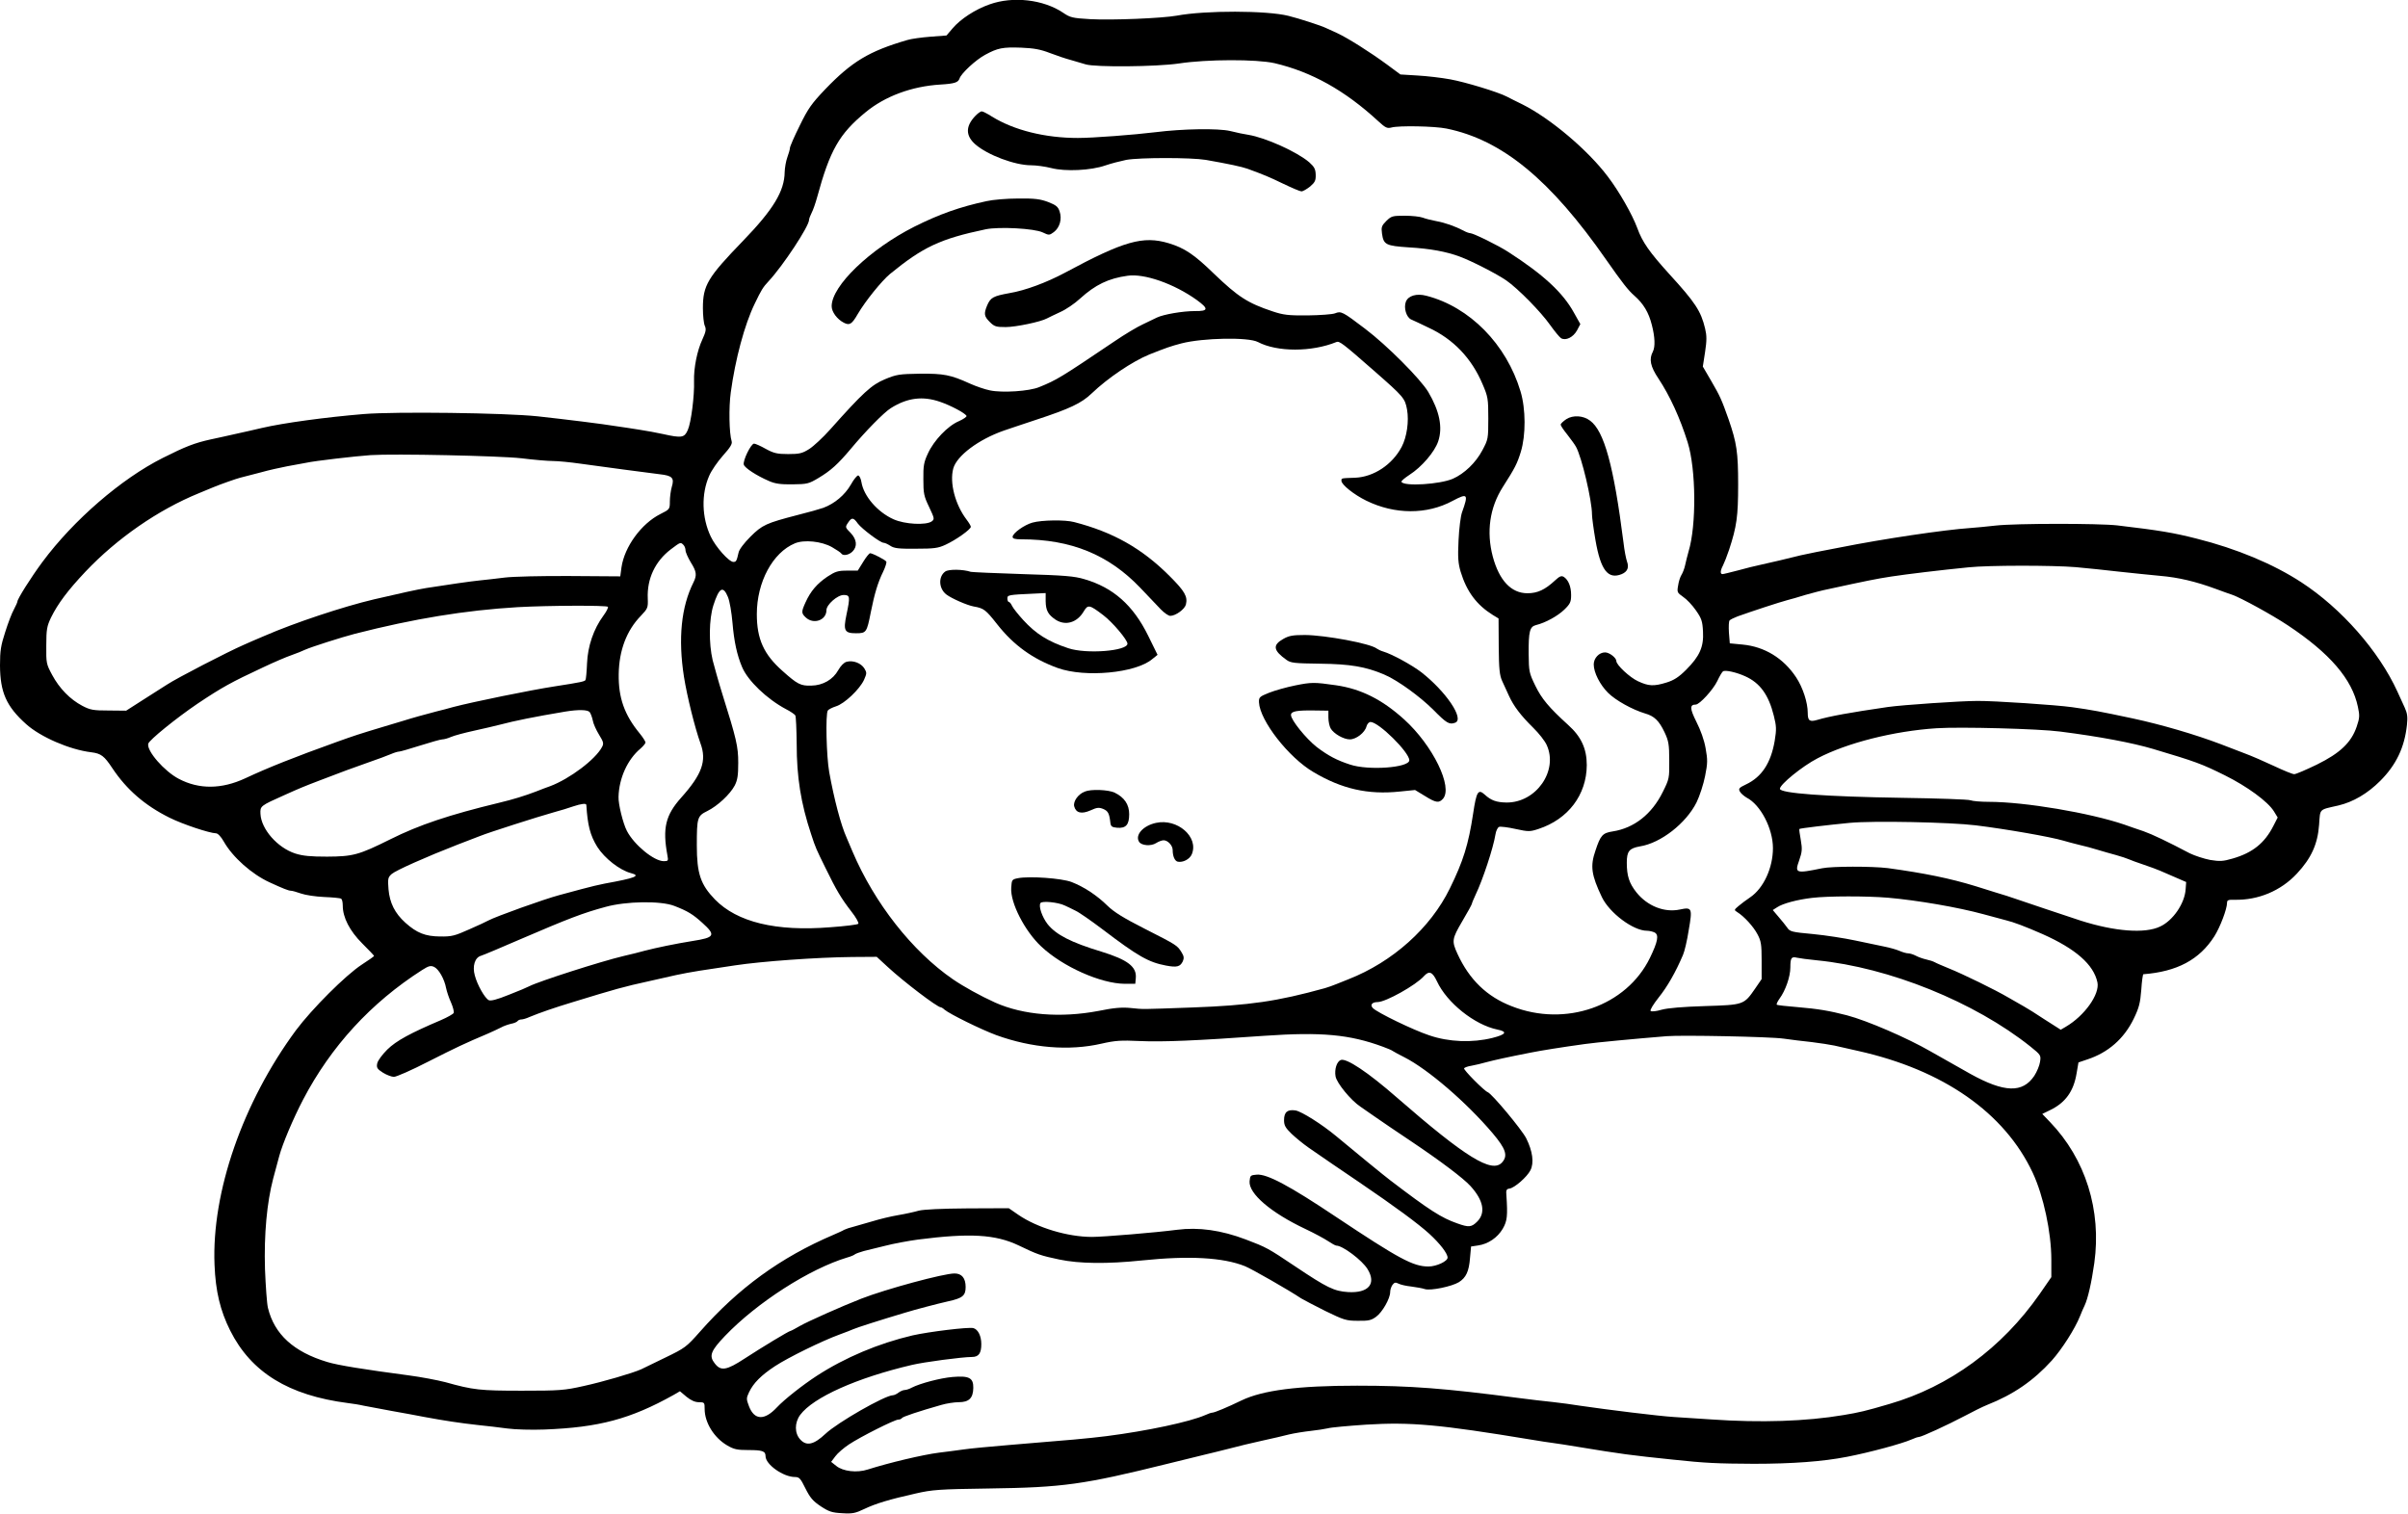<?xml version="1.0" standalone="no"?>
<!DOCTYPE svg PUBLIC "-//W3C//DTD SVG 20010904//EN"
 "http://www.w3.org/TR/2001/REC-SVG-20010904/DTD/svg10.dtd">
<svg version="1.0" xmlns="http://www.w3.org/2000/svg"
 width="1384pt" height="870pt" viewBox="0 0 1384 870"
 preserveAspectRatio="xMidYMid meet">
<g transform="translate(0,870) scale(0.1,-0.1)"
fill="#000000" stroke="none">
<path d="M5688 8675 c-83 -29 -167 -84 -213 -138 l-35 -41 -93 -7 c-50 -4
-110 -12 -132 -19 -220 -64 -319 -124 -472 -283 -78 -82 -99 -111 -147 -210
-31 -62 -56 -120 -56 -128 0 -8 -7 -32 -15 -54 -8 -22 -14 -59 -15 -83 -1
-110 -64 -215 -240 -397 -203 -210 -230 -255 -230 -386 0 -43 5 -89 11 -102 9
-20 6 -34 -14 -78 -30 -64 -50 -163 -48 -239 3 -84 -17 -241 -36 -282 -19 -44
-35 -47 -142 -23 -36 8 -97 19 -136 25 -38 6 -95 15 -125 19 -92 15 -296 40
-460 58 -190 20 -817 28 -1000 13 -217 -18 -461 -51 -585 -80 -44 -10 -111
-26 -150 -34 -38 -9 -104 -23 -145 -32 -91 -20 -145 -41 -274 -106 -239 -120
-513 -357 -692 -598 -66 -89 -144 -213 -144 -228 0 -4 -9 -24 -20 -45 -12 -21
-34 -79 -50 -130 -25 -77 -30 -107 -30 -192 1 -154 36 -235 150 -337 82 -74
250 -147 374 -162 57 -7 75 -21 122 -92 82 -123 187 -214 328 -284 76 -38 230
-89 268 -90 10 0 29 -20 44 -47 51 -90 161 -188 264 -235 74 -34 108 -48 122
-48 7 0 33 -7 58 -16 25 -9 85 -18 133 -20 49 -2 93 -6 98 -10 5 -3 9 -20 9
-39 0 -69 40 -146 112 -218 37 -37 68 -69 68 -72 0 -2 -32 -25 -71 -50 -92
-60 -286 -254 -378 -377 -306 -415 -485 -931 -468 -1348 6 -153 33 -264 90
-378 121 -241 336 -373 677 -417 25 -3 65 -9 90 -15 25 -5 97 -18 160 -30 63
-11 149 -27 190 -35 113 -21 205 -35 305 -46 50 -5 126 -14 170 -20 44 -6 140
-9 215 -6 312 12 493 60 742 199 l36 21 38 -32 c26 -21 49 -31 71 -31 32 0 33
-2 33 -39 0 -78 54 -165 129 -209 39 -23 58 -27 121 -27 82 0 100 -6 100 -35
0 -48 102 -120 169 -120 25 0 32 -8 60 -65 27 -54 43 -73 88 -103 47 -31 65
-37 123 -40 59 -4 77 0 127 24 67 32 144 55 295 89 96 22 134 25 420 29 429 6
543 22 1028 142 102 25 201 49 220 54 19 4 78 19 130 32 52 14 140 35 195 47
55 12 125 28 155 36 30 7 86 16 123 20 37 4 82 11 99 15 16 5 115 14 219 21
258 16 422 1 949 -86 47 -8 105 -17 130 -20 25 -3 86 -13 135 -21 262 -43 300
-48 550 -74 186 -20 256 -23 465 -24 222 0 396 13 535 40 130 25 318 76 372
100 17 8 36 14 41 14 16 0 167 70 262 120 47 25 105 54 130 64 152 60 267 139
373 256 58 65 133 182 162 255 9 22 20 49 26 60 19 40 40 132 56 245 42 303
-50 598 -255 811 l-44 46 47 23 c86 42 133 107 150 209 l11 64 50 17 c120 39
212 119 268 235 30 62 37 89 43 165 3 49 9 90 12 90 193 15 322 83 408 218 33
52 73 157 73 193 0 15 7 18 43 17 136 -3 266 51 359 151 82 88 119 169 127
280 7 95 -3 85 111 111 85 20 168 69 240 141 92 92 140 192 154 322 5 47 2 67
-13 100 -11 23 -30 65 -42 92 -107 234 -322 478 -552 628 -161 105 -371 193
-602 251 -134 34 -211 47 -456 76 -106 12 -584 12 -699 -1 -52 -6 -117 -12
-145 -14 -149 -10 -505 -63 -745 -111 -36 -7 -99 -19 -140 -27 -70 -14 -99
-20 -210 -48 -25 -6 -72 -16 -105 -24 -33 -7 -95 -22 -137 -34 -43 -11 -82
-21 -88 -21 -14 0 -13 20 3 50 7 14 23 54 35 90 44 134 52 192 52 375 0 185
-8 239 -55 375 -40 113 -49 133 -99 219 l-49 84 13 84 c10 66 10 94 0 135 -24
100 -56 149 -206 313 -113 125 -154 182 -184 265 -28 76 -104 210 -169 295
-115 153 -331 335 -491 415 -36 17 -76 38 -90 45 -50 26 -237 83 -325 99 -49
9 -134 19 -188 22 l-98 6 -77 57 c-101 74 -225 152 -287 181 -27 12 -57 26
-66 30 -24 12 -156 55 -214 69 -124 31 -477 32 -642 1 -85 -15 -371 -27 -498
-20 -101 6 -114 9 -155 37 -113 76 -288 96 -422 48z m347 -280 c39 -15 93 -33
120 -40 28 -8 66 -19 85 -25 55 -17 405 -14 535 5 163 25 447 25 550 2 213
-50 404 -156 597 -334 41 -38 51 -42 75 -36 42 12 250 8 317 -6 319 -65 597
-293 919 -756 91 -130 126 -175 161 -205 52 -46 82 -96 100 -168 18 -69 20
-125 6 -153 -23 -43 -15 -85 32 -155 65 -98 124 -226 168 -367 48 -154 51
-476 5 -627 -7 -25 -16 -61 -20 -80 -4 -19 -14 -44 -21 -55 -7 -11 -16 -38
-19 -61 -7 -38 -5 -41 29 -65 20 -13 53 -48 73 -77 33 -47 38 -63 41 -122 5
-88 -19 -142 -97 -220 -42 -42 -70 -60 -112 -73 -74 -23 -104 -21 -164 7 -47
21 -125 94 -125 116 0 19 -40 50 -65 50 -34 0 -65 -33 -65 -69 0 -47 36 -117
82 -163 44 -44 140 -97 213 -119 53 -15 80 -41 112 -108 23 -49 27 -69 27
-161 1 -103 0 -108 -37 -182 -63 -128 -165 -208 -288 -227 -58 -9 -70 -22 -99
-110 -31 -89 -24 -140 37 -268 44 -91 180 -193 259 -193 14 0 34 -5 44 -10 26
-14 18 -53 -27 -146 -135 -277 -485 -400 -794 -278 -143 55 -244 153 -312 301
-34 74 -32 86 27 187 31 52 56 98 56 102 0 4 10 27 21 51 41 85 102 270 114
346 3 21 13 41 21 44 8 3 51 -2 95 -12 74 -16 82 -16 131 0 171 56 277 196
278 367 0 94 -32 164 -107 231 -111 101 -152 150 -189 226 -35 72 -37 81 -38
181 -1 130 6 158 42 167 54 13 125 52 163 89 34 33 39 44 39 84 0 49 -16 87
-42 104 -14 8 -24 4 -50 -20 -58 -54 -101 -74 -159 -74 -93 0 -162 73 -199
210 -38 143 -18 282 57 400 71 111 83 135 104 203 29 95 29 246 -2 348 -81
270 -292 485 -541 549 -57 15 -105 0 -118 -35 -13 -35 3 -88 30 -101 14 -6 59
-27 100 -47 143 -66 248 -176 311 -325 31 -72 33 -84 33 -197 0 -117 -1 -121
-34 -183 -38 -72 -104 -135 -170 -164 -74 -32 -279 -45 -295 -18 -3 5 18 22
45 40 71 45 146 133 166 193 27 80 8 174 -57 284 -45 75 -238 269 -364 364
-129 98 -137 102 -172 88 -15 -6 -86 -11 -158 -12 -111 -1 -140 3 -200 23
-144 48 -198 83 -337 216 -114 111 -169 148 -261 176 -147 44 -257 13 -597
-170 -105 -56 -228 -102 -319 -117 -93 -17 -108 -25 -128 -72 -19 -47 -17 -61
16 -94 26 -26 36 -29 91 -29 58 0 202 30 238 50 9 5 43 21 75 36 32 14 84 49
115 78 87 79 163 116 273 131 96 14 267 -46 397 -139 70 -51 68 -65 -10 -64
-71 0 -180 -19 -218 -37 -14 -7 -50 -24 -81 -39 -31 -14 -105 -58 -165 -99
-307 -207 -330 -221 -431 -262 -57 -24 -213 -34 -283 -19 -30 6 -82 24 -115
39 -112 51 -151 58 -288 57 -118 -2 -134 -4 -201 -32 -77 -32 -126 -77 -315
-289 -41 -46 -95 -96 -120 -112 -40 -25 -56 -29 -121 -29 -64 0 -83 5 -129 30
-30 17 -60 30 -67 30 -18 0 -66 -99 -59 -121 6 -19 73 -63 145 -94 34 -15 65
-20 135 -19 85 1 93 3 150 37 70 42 110 78 185 167 84 101 191 210 230 234 95
60 184 71 284 36 61 -21 140 -63 151 -80 3 -5 -17 -19 -44 -31 -64 -27 -144
-111 -178 -186 -23 -49 -27 -71 -26 -148 0 -81 3 -97 33 -159 31 -66 32 -70
15 -83 -33 -23 -154 -17 -219 12 -92 41 -172 133 -185 214 -3 19 -11 36 -18
38 -6 2 -26 -22 -43 -53 -34 -59 -93 -109 -158 -133 -20 -7 -86 -26 -147 -41
-181 -47 -204 -57 -272 -125 -36 -36 -65 -74 -68 -91 -11 -49 -14 -54 -30 -54
-25 0 -102 86 -130 146 -52 109 -55 245 -9 349 12 29 48 81 79 116 43 48 55
68 50 83 -14 45 -17 193 -5 280 26 191 79 390 138 511 37 77 47 94 79 128 84
90 233 317 233 353 0 7 7 25 15 41 8 15 22 55 31 88 74 272 127 365 279 490
112 92 265 149 430 159 82 5 102 12 110 35 9 29 93 107 147 136 72 39 100 45
208 41 73 -3 111 -10 165 -31z m1195 -1661 c110 -58 309 -58 451 0 17 7 36 -7
216 -165 171 -150 178 -158 190 -223 12 -67 -1 -158 -31 -215 -54 -102 -160
-172 -266 -177 -84 -3 -80 -2 -80 -18 0 -22 73 -80 143 -114 163 -80 348 -81
496 -1 87 46 92 40 54 -66 -8 -22 -17 -95 -20 -161 -5 -100 -2 -132 12 -180
35 -115 92 -191 185 -249 l33 -20 1 -160 c1 -132 5 -167 20 -200 10 -22 28
-60 39 -85 27 -59 67 -112 139 -183 33 -32 68 -77 78 -100 67 -148 -61 -331
-231 -330 -59 1 -89 12 -126 46 -37 33 -47 18 -66 -109 -27 -179 -57 -274
-134 -431 -111 -227 -328 -422 -583 -522 -19 -8 -51 -20 -70 -28 -19 -8 -48
-18 -65 -23 -274 -76 -434 -99 -760 -111 -307 -11 -277 -11 -357 -3 -50 5 -97
1 -185 -17 -217 -41 -431 -24 -593 48 -86 39 -180 91 -243 134 -234 161 -451
438 -577 734 -12 28 -27 64 -34 80 -33 73 -72 222 -100 377 -16 89 -22 333 -8
354 4 6 25 17 47 24 49 15 136 98 161 152 16 37 17 41 2 66 -19 30 -64 48
-102 38 -15 -4 -33 -22 -48 -48 -30 -54 -88 -88 -155 -89 -61 -2 -80 8 -165
84 -108 95 -148 184 -148 327 0 184 91 354 219 407 53 22 153 12 213 -22 26
-15 50 -31 53 -36 10 -16 44 -10 65 11 29 29 25 69 -11 107 -31 31 -32 33 -15
58 21 32 31 32 57 -5 24 -31 129 -110 148 -110 7 0 24 -8 38 -17 22 -15 49
-18 148 -17 104 0 127 3 170 23 59 27 145 88 145 103 0 5 -11 24 -25 42 -65
86 -98 211 -76 293 20 73 145 167 291 218 25 9 108 36 185 62 192 63 261 95
320 152 93 89 233 183 330 223 98 39 124 48 185 64 123 32 386 37 440 8z
m-4235 -668 c72 -9 154 -16 184 -16 29 0 99 -7 155 -15 129 -18 384 -52 458
-61 72 -8 85 -21 69 -73 -6 -21 -11 -59 -11 -83 0 -45 -1 -46 -55 -73 -109
-55 -206 -188 -223 -306 l-7 -52 -290 2 c-160 1 -328 -3 -375 -9 -47 -6 -110
-13 -140 -16 -52 -5 -190 -25 -310 -44 -50 -8 -145 -29 -300 -65 -178 -42
-455 -134 -630 -210 -47 -20 -101 -43 -120 -52 -92 -40 -384 -191 -440 -228
-19 -12 -80 -51 -135 -86 l-100 -64 -100 1 c-89 0 -106 3 -152 27 -70 37 -131
99 -173 177 -34 63 -35 68 -34 170 0 93 4 111 27 160 40 81 97 157 199 265
181 191 418 355 651 450 34 14 71 30 82 34 46 19 132 49 155 55 14 4 66 17
116 30 49 14 119 29 155 36 35 6 84 15 109 20 49 11 283 38 370 44 135 9 741
-4 865 -18z m933 -498 c7 -7 12 -21 12 -31 0 -11 14 -42 30 -69 34 -54 36 -74
16 -115 -71 -141 -89 -324 -55 -543 18 -113 63 -294 95 -383 37 -100 9 -178
-111 -312 -90 -101 -108 -175 -79 -332 6 -31 4 -33 -21 -33 -56 0 -170 93
-212 174 -22 42 -50 155 -48 196 3 108 52 215 126 277 16 14 29 30 29 35 0 6
-15 30 -34 53 -87 106 -122 204 -120 340 2 136 45 251 128 336 39 41 41 46 39
99 -5 114 43 214 132 282 56 42 56 43 73 26z m8002 -128 c63 -6 176 -17 250
-26 74 -8 180 -19 235 -24 106 -9 206 -33 320 -75 39 -14 81 -30 95 -34 49
-17 227 -114 320 -176 241 -160 369 -309 402 -468 11 -50 10 -64 -7 -114 -31
-91 -95 -152 -229 -218 -62 -30 -120 -55 -130 -55 -10 0 -61 21 -114 46 -53
25 -133 60 -177 76 -44 17 -102 39 -130 50 -150 57 -343 113 -505 148 -192 41
-237 49 -350 65 -92 13 -451 37 -545 36 -95 0 -431 -23 -515 -35 -220 -32
-334 -53 -405 -74 -44 -13 -55 -5 -55 40 0 60 -28 146 -67 205 -73 110 -181
176 -308 188 l-73 7 -5 62 c-2 33 -1 65 4 70 5 5 25 15 46 23 84 30 239 81
288 94 17 4 62 17 100 29 39 11 99 27 135 34 216 47 275 59 360 72 92 14 283
37 445 53 116 12 481 12 615 1z m-7746 -172 c10 -24 21 -90 26 -148 9 -108 26
-185 55 -254 33 -79 143 -184 252 -242 26 -13 50 -30 54 -36 4 -6 7 -80 8
-165 0 -189 24 -341 83 -518 26 -80 29 -85 83 -195 63 -129 90 -174 148 -249
27 -34 45 -67 40 -71 -4 -5 -77 -14 -162 -20 -311 -25 -534 29 -662 160 -82
85 -104 148 -104 310 0 160 3 170 60 198 59 29 131 96 158 147 16 32 20 58 20
130 0 94 -10 137 -92 398 -21 67 -45 154 -55 192 -23 98 -21 236 4 315 33 103
56 116 84 48z m-690 -56 c3 -5 -9 -28 -26 -51 -56 -76 -90 -175 -94 -274 -2
-49 -6 -92 -9 -96 -5 -8 -26 -13 -175 -36 -143 -22 -470 -89 -585 -119 -27 -8
-70 -19 -95 -25 -65 -17 -138 -37 -195 -55 -27 -8 -81 -24 -120 -36 -133 -40
-160 -49 -255 -83 -253 -91 -396 -148 -531 -211 -136 -63 -265 -64 -381 -3
-83 43 -186 161 -176 202 5 21 162 148 283 230 142 95 195 124 375 208 63 30
138 62 165 71 28 10 64 24 80 32 36 16 208 71 285 91 340 87 634 135 935 153
180 10 513 11 519 2z m6536 -399 c85 -38 135 -106 165 -227 15 -60 16 -78 5
-145 -22 -127 -74 -207 -165 -250 -40 -19 -44 -24 -35 -41 6 -11 24 -26 39
-35 80 -41 151 -178 151 -290 0 -114 -54 -231 -131 -283 -22 -15 -52 -37 -67
-50 -26 -22 -26 -23 -7 -35 39 -24 93 -83 116 -127 21 -39 24 -59 24 -151 l0
-107 -37 -54 c-65 -94 -65 -94 -288 -101 -126 -4 -214 -11 -250 -21 -30 -9
-58 -12 -63 -7 -5 5 16 39 46 77 50 62 98 146 140 245 9 20 24 84 33 143 22
126 19 133 -51 118 -89 -19 -187 20 -250 99 -41 52 -55 94 -55 170 0 66 14 83
76 94 120 19 265 133 325 253 18 37 40 105 49 151 15 75 15 93 3 160 -8 47
-29 105 -53 152 -38 76 -39 99 -4 99 22 0 100 85 124 135 13 28 28 53 33 56
13 9 76 -5 127 -28z m-6641 -206 c6 -8 14 -29 18 -48 3 -19 20 -56 36 -82 26
-42 28 -51 17 -71 -37 -71 -186 -183 -298 -225 -15 -5 -52 -19 -82 -31 -63
-24 -130 -45 -210 -64 -290 -70 -462 -128 -626 -210 -183 -91 -215 -99 -364
-100 -95 0 -139 4 -183 18 -102 33 -196 140 -200 228 -2 45 -1 46 138 108 87
39 108 48 205 85 152 58 160 61 270 100 58 20 120 43 138 51 18 8 39 14 46 14
7 0 62 16 122 35 60 19 117 35 126 35 10 0 32 6 50 14 18 8 78 24 133 36 55
12 123 28 150 35 83 22 196 45 375 75 74 12 127 11 139 -3z m8451 -112 c229
-29 417 -65 535 -100 245 -73 278 -85 413 -152 127 -63 246 -150 281 -206 l22
-36 -25 -49 c-50 -98 -119 -154 -234 -187 -55 -16 -73 -17 -129 -8 -36 7 -88
24 -117 38 -127 67 -215 109 -266 127 -30 10 -80 27 -110 38 -196 67 -572 131
-780 131 -45 0 -92 4 -105 9 -12 5 -188 11 -391 14 -443 7 -704 26 -704 52 0
25 129 130 216 175 169 89 439 157 684 173 134 9 591 -3 710 -19z m-8470 -422
c7 -116 22 -175 63 -241 42 -66 129 -134 194 -151 58 -15 25 -28 -152 -60 -27
-5 -86 -19 -130 -31 -44 -12 -102 -28 -130 -35 -87 -23 -365 -123 -408 -146
-10 -6 -60 -29 -110 -51 -83 -37 -100 -42 -168 -41 -85 1 -133 20 -199 79 -61
55 -90 114 -97 192 -5 61 -3 69 18 88 24 21 199 99 379 169 52 20 111 43 130
50 52 21 334 111 420 135 41 11 93 27 115 35 45 15 75 19 75 8z m7985 -117
c178 -22 429 -66 504 -88 18 -6 59 -16 90 -24 31 -7 80 -20 108 -29 29 -9 76
-22 105 -30 29 -8 62 -19 73 -24 11 -5 49 -19 85 -31 36 -12 79 -28 95 -35 17
-7 57 -25 90 -39 l60 -26 -3 -41 c-5 -82 -73 -181 -147 -215 -88 -42 -261 -28
-456 34 -86 28 -324 108 -379 127 -19 7 -69 23 -110 35 -41 13 -93 29 -115 36
-147 45 -293 75 -505 104 -90 11 -321 11 -378 -1 -151 -31 -158 -29 -131 46
17 49 18 64 9 117 -6 33 -10 61 -8 63 4 4 164 23 288 35 135 13 578 4 725 -14z
m-505 -416 c171 -15 403 -55 550 -95 52 -14 111 -30 130 -35 42 -10 109 -35
209 -79 191 -85 294 -175 316 -278 14 -68 -74 -192 -182 -255 l-29 -17 -91 58
c-49 33 -103 66 -119 75 -16 9 -56 32 -89 51 -80 47 -265 137 -345 169 -36 15
-72 30 -80 35 -9 5 -30 12 -49 16 -18 4 -44 13 -59 21 -15 8 -35 14 -44 14
-10 0 -32 6 -50 14 -18 8 -58 19 -88 25 -30 6 -105 22 -167 35 -61 13 -170 30
-243 37 -121 11 -133 14 -148 37 -9 13 -32 41 -50 62 l-33 39 25 16 c33 22
116 44 201 54 91 11 315 11 435 1z m-6975 -47 c78 -30 108 -49 161 -97 80 -72
73 -85 -56 -105 -94 -15 -210 -39 -275 -56 -27 -8 -81 -21 -120 -30 -131 -31
-489 -146 -543 -174 -9 -5 -62 -28 -117 -49 -69 -28 -105 -37 -116 -31 -23 12
-66 88 -80 142 -15 53 0 103 35 113 11 3 116 47 231 97 270 116 355 149 485
184 118 33 318 36 395 6z m1227 -351 c92 -85 285 -232 305 -232 3 0 14 -6 22
-14 30 -25 208 -113 297 -146 204 -74 419 -92 605 -49 79 18 113 20 219 15
133 -6 324 2 715 30 330 23 492 8 684 -63 25 -9 51 -20 57 -25 6 -4 35 -20 65
-35 136 -69 357 -259 508 -437 76 -90 89 -129 54 -168 -58 -64 -209 29 -603
372 -169 148 -292 229 -324 217 -23 -9 -37 -54 -30 -94 7 -39 88 -138 144
-175 19 -13 58 -40 85 -59 28 -20 120 -82 205 -139 170 -114 301 -213 341
-257 75 -82 89 -154 40 -204 -34 -34 -49 -35 -116 -11 -91 32 -157 74 -384
247 -26 19 -224 181 -311 254 -83 69 -199 142 -234 148 -46 7 -66 -9 -66 -56
0 -30 8 -44 43 -78 23 -22 67 -58 97 -79 88 -61 174 -120 294 -201 203 -138
336 -236 401 -295 62 -57 105 -113 105 -137 0 -21 -64 -51 -110 -51 -88 0
-169 44 -531 285 -269 180 -397 248 -456 243 -36 -3 -38 -5 -41 -38 -6 -71
123 -181 320 -274 51 -24 110 -56 131 -70 21 -14 42 -26 48 -26 36 0 148 -84
179 -135 52 -84 6 -139 -112 -132 -80 5 -121 25 -303 147 -158 106 -166 110
-284 155 -142 54 -272 72 -396 56 -123 -16 -423 -41 -489 -41 -140 0 -315 53
-423 127 l-55 38 -237 -1 c-150 -1 -252 -6 -280 -13 -24 -7 -78 -19 -120 -26
-42 -7 -107 -23 -146 -35 -38 -11 -87 -25 -108 -31 -21 -5 -45 -13 -55 -18 -9
-6 -37 -18 -62 -29 -304 -130 -546 -306 -768 -558 -77 -87 -85 -93 -199 -148
-65 -32 -127 -62 -138 -67 -49 -22 -220 -72 -330 -96 -111 -25 -138 -27 -355
-27 -242 0 -279 4 -440 49 -47 12 -141 30 -210 39 -256 34 -407 58 -469 77
-193 58 -304 159 -341 311 -6 24 -13 124 -17 223 -6 201 11 382 47 520 12 44
28 103 35 130 19 70 79 213 137 324 160 306 390 557 684 745 38 24 49 27 69
18 27 -13 59 -69 69 -122 4 -19 16 -56 28 -82 11 -25 18 -52 16 -60 -3 -7 -37
-26 -74 -42 -174 -74 -256 -118 -308 -169 -30 -30 -55 -64 -58 -80 -5 -24 0
-32 33 -53 21 -13 50 -24 63 -24 14 0 103 39 198 88 160 81 206 103 343 161
28 12 61 28 75 35 14 8 40 17 57 21 18 3 35 11 38 16 4 5 13 9 22 9 8 0 29 6
46 14 58 24 141 53 247 85 248 76 294 89 440 121 52 12 122 27 155 35 33 7 94
19 135 25 41 6 134 20 205 31 152 23 469 46 672 48 l142 1 63 -58z m5341 38
c416 -41 906 -240 1226 -495 61 -49 62 -51 56 -89 -3 -21 -18 -57 -33 -80 -67
-100 -172 -97 -367 11 -88 50 -209 118 -230 130 -132 76 -362 176 -480 207
-101 26 -165 37 -284 47 -63 5 -117 11 -119 14 -3 3 4 18 16 35 34 46 62 126
62 179 0 55 6 64 38 56 12 -3 64 -10 115 -15z m-2184 -121 c57 -123 216 -250
347 -277 60 -12 51 -28 -28 -48 -116 -29 -251 -24 -364 15 -91 30 -297 130
-323 156 -18 18 -6 35 27 35 46 0 220 97 266 149 30 33 49 25 75 -30z m1991
-329 c41 -6 115 -15 163 -20 48 -6 107 -15 130 -20 23 -5 85 -19 137 -31 489
-109 841 -355 1003 -700 62 -133 107 -343 107 -500 l0 -100 -67 -97 c-217
-311 -519 -532 -863 -632 -139 -41 -175 -49 -265 -64 -214 -36 -473 -45 -760
-25 -88 6 -185 12 -215 14 -92 6 -375 41 -540 65 -41 7 -111 16 -155 21 -44 4
-132 15 -195 23 -429 56 -622 71 -930 71 -339 0 -542 -26 -665 -85 -80 -39
-155 -70 -167 -70 -6 0 -24 -6 -41 -14 -89 -39 -333 -91 -567 -121 -115 -14
-192 -21 -560 -51 -107 -9 -226 -20 -265 -26 -38 -5 -101 -14 -138 -18 -94
-12 -287 -58 -410 -97 -61 -20 -142 -11 -181 21 l-29 23 24 32 c13 18 48 48
78 68 66 44 263 143 284 143 9 0 18 4 21 9 5 8 98 39 225 75 30 9 76 16 101
16 59 0 83 23 84 82 1 58 -24 71 -119 63 -71 -6 -187 -37 -234 -61 -14 -8 -33
-14 -42 -14 -8 0 -24 -7 -35 -15 -10 -8 -25 -15 -32 -15 -47 -1 -319 -157
-388 -222 -66 -62 -108 -72 -144 -33 -34 36 -34 97 -1 142 75 101 326 213 641
287 71 17 291 46 346 46 39 0 54 21 54 74 0 47 -19 85 -46 92 -28 7 -256 -21
-349 -42 -196 -46 -388 -127 -550 -232 -83 -54 -188 -137 -230 -182 -71 -76
-129 -74 -160 6 -16 42 -16 47 0 81 25 53 70 98 149 150 76 50 272 146 371
182 33 12 69 26 80 31 17 8 154 52 295 94 62 19 184 51 250 66 83 18 100 33
100 82 0 51 -22 78 -64 78 -63 0 -395 -90 -536 -145 -113 -44 -312 -133 -353
-157 -26 -15 -50 -28 -53 -28 -9 0 -164 -94 -264 -159 -104 -68 -137 -74 -172
-28 -34 43 -24 71 59 158 184 192 486 386 703 451 19 5 40 14 45 19 6 4 29 12
50 18 22 5 77 19 122 30 46 12 131 28 190 36 297 38 444 30 578 -34 108 -52
125 -58 234 -81 115 -24 274 -26 476 -5 270 28 465 17 590 -33 36 -14 255
-139 323 -185 15 -9 78 -42 140 -73 105 -51 119 -56 186 -56 62 -1 78 3 105
23 36 26 81 105 81 142 0 13 6 31 13 41 11 15 18 16 34 8 11 -6 44 -14 74 -17
30 -4 65 -10 79 -15 33 -10 154 15 195 40 41 26 58 61 64 140 l6 65 40 6 c58
8 112 45 142 96 26 45 29 74 21 193 -3 29 1 36 18 38 29 4 101 67 120 105 22
42 13 110 -24 184 -26 51 -197 256 -221 265 -20 7 -141 129 -136 137 2 5 22
12 42 15 21 4 61 13 88 21 46 12 112 27 255 55 55 11 172 30 310 49 63 9 285
30 470 45 85 7 595 -3 670 -14z"/>
<path d="M5605 8033 c-56 -59 -56 -113 1 -163 70 -61 227 -120 320 -120 29 0
81 -7 116 -16 81 -21 228 -14 311 15 32 11 86 25 120 32 79 14 372 14 457 0
131 -23 206 -39 240 -51 98 -36 122 -46 205 -86 50 -24 97 -44 105 -44 9 0 31
13 50 28 28 24 33 35 32 68 -1 32 -8 45 -37 71 -68 59 -251 142 -350 158 -22
3 -69 13 -105 22 -69 16 -271 13 -430 -7 -122 -15 -359 -33 -445 -33 -188 0
-366 44 -494 123 -26 17 -53 30 -59 30 -6 0 -23 -12 -37 -27z"/>
<path d="M5671 7544 c-154 -33 -272 -75 -416 -147 -255 -129 -475 -340 -475
-457 0 -33 31 -75 70 -95 33 -17 46 -9 80 50 44 75 137 190 185 230 191 156
289 202 550 257 76 16 281 5 328 -18 36 -17 38 -17 64 2 34 26 48 75 33 119
-9 27 -20 36 -66 54 -46 17 -76 21 -172 20 -65 0 -146 -7 -181 -15z"/>
<path d="M7968 7430 c-27 -27 -30 -36 -25 -72 9 -65 22 -71 155 -80 121 -7
214 -24 292 -53 68 -25 212 -99 266 -136 67 -46 200 -181 254 -258 25 -35 53
-69 62 -75 27 -16 70 5 92 45 l19 36 -37 66 c-64 116 -176 219 -376 348 -58
38 -203 109 -221 109 -6 0 -23 6 -37 14 -50 26 -107 46 -157 55 -27 5 -63 14
-78 20 -16 6 -62 11 -103 11 -71 0 -77 -2 -106 -30z"/>
<path d="M9003 6291 c-18 -12 -33 -26 -33 -32 0 -6 17 -31 38 -57 20 -26 43
-57 50 -70 33 -59 92 -309 92 -389 0 -17 9 -84 20 -148 30 -173 72 -227 151
-195 33 14 43 38 30 73 -5 14 -15 63 -20 109 -56 440 -111 641 -192 700 -39
30 -98 33 -136 9z"/>
<path d="M5934 5696 c-47 -13 -114 -61 -114 -82 0 -10 13 -14 50 -14 286 0
501 -88 683 -278 45 -47 98 -103 118 -124 20 -21 45 -38 55 -38 31 0 83 38 90
65 11 46 -6 76 -94 164 -159 159 -324 252 -548 310 -52 14 -186 12 -240 -3z"/>
<path d="M4961 5470 l-31 -50 -61 0 c-53 0 -68 -5 -114 -35 -59 -40 -96 -83
-125 -147 -25 -55 -25 -63 2 -88 45 -41 118 -15 118 43 0 31 63 87 99 87 37 0
38 -10 16 -114 -19 -91 -11 -106 55 -106 59 0 62 4 85 121 21 105 40 170 71
233 13 27 21 53 18 58 -6 10 -79 48 -93 48 -5 0 -23 -22 -40 -50z"/>
<path d="M5433 5415 c-41 -29 -38 -98 6 -132 30 -23 119 -62 157 -69 58 -10
69 -18 135 -102 95 -121 205 -200 349 -252 157 -56 447 -29 542 51 l31 25 -54
110 c-86 175 -201 277 -367 325 -56 17 -115 22 -352 29 -157 5 -292 11 -300
13 -45 15 -127 16 -147 2z m577 -172 c1 -52 14 -76 57 -105 57 -37 124 -17
162 48 24 40 32 39 112 -22 54 -41 139 -142 139 -164 0 -42 -236 -61 -340 -26
-115 38 -186 82 -259 162 -29 32 -58 68 -64 81 -6 13 -14 23 -19 23 -4 0 -8 9
-8 19 0 21 2 22 158 29 l62 3 0 -48z"/>
<path d="M7375 5027 c-62 -35 -57 -66 19 -120 25 -18 45 -20 195 -22 171 -2
260 -17 366 -62 76 -32 206 -126 284 -204 75 -76 91 -86 125 -73 54 21 -53
179 -195 290 -55 42 -168 104 -219 119 -14 4 -30 12 -37 17 -36 29 -295 77
-413 78 -70 0 -92 -4 -125 -23z"/>
<path d="M7444 4760 c-50 -10 -117 -29 -150 -42 -55 -22 -59 -26 -58 -55 5
-105 170 -317 313 -401 163 -97 314 -131 495 -112 l89 9 56 -34 c64 -40 81
-42 104 -17 60 66 -58 308 -223 457 -126 114 -247 175 -391 196 -125 18 -141
18 -235 -1z m191 -185 c0 -22 6 -50 13 -62 17 -30 74 -63 110 -63 37 0 87 39
96 75 4 14 14 25 23 25 47 0 223 -174 223 -220 0 -43 -235 -60 -340 -25 -77
25 -126 51 -192 101 -61 48 -148 155 -148 184 0 22 33 28 145 26 l70 -1 0 -40z"/>
<path d="M6235 4150 c-39 -15 -68 -57 -61 -85 10 -38 42 -46 94 -23 37 17 48
18 73 8 28 -12 35 -26 41 -80 3 -21 9 -25 39 -28 50 -4 69 17 69 78 0 56 -28
97 -84 124 -36 17 -136 21 -171 6z"/>
<path d="M6644 3970 c-74 -16 -122 -70 -97 -109 14 -22 69 -26 98 -7 14 9 33
16 43 16 24 0 52 -30 52 -56 0 -36 12 -63 29 -67 30 -6 69 14 81 43 41 99 -83
207 -206 180z"/>
<path d="M5850 3652 c-34 -7 -35 -9 -38 -55 -6 -86 78 -249 172 -337 124 -117
343 -214 481 -215 l60 0 3 33 c6 65 -46 105 -198 152 -175 53 -260 97 -309
158 -31 40 -53 103 -41 121 8 14 101 5 140 -14 14 -6 42 -20 62 -30 20 -9 90
-58 155 -107 204 -155 264 -189 364 -208 63 -12 82 -7 97 24 8 18 7 30 -7 52
-25 40 -26 41 -211 135 -122 62 -177 96 -215 133 -60 59 -134 108 -206 136
-58 22 -242 35 -309 22z"/>
</g>
</svg>
